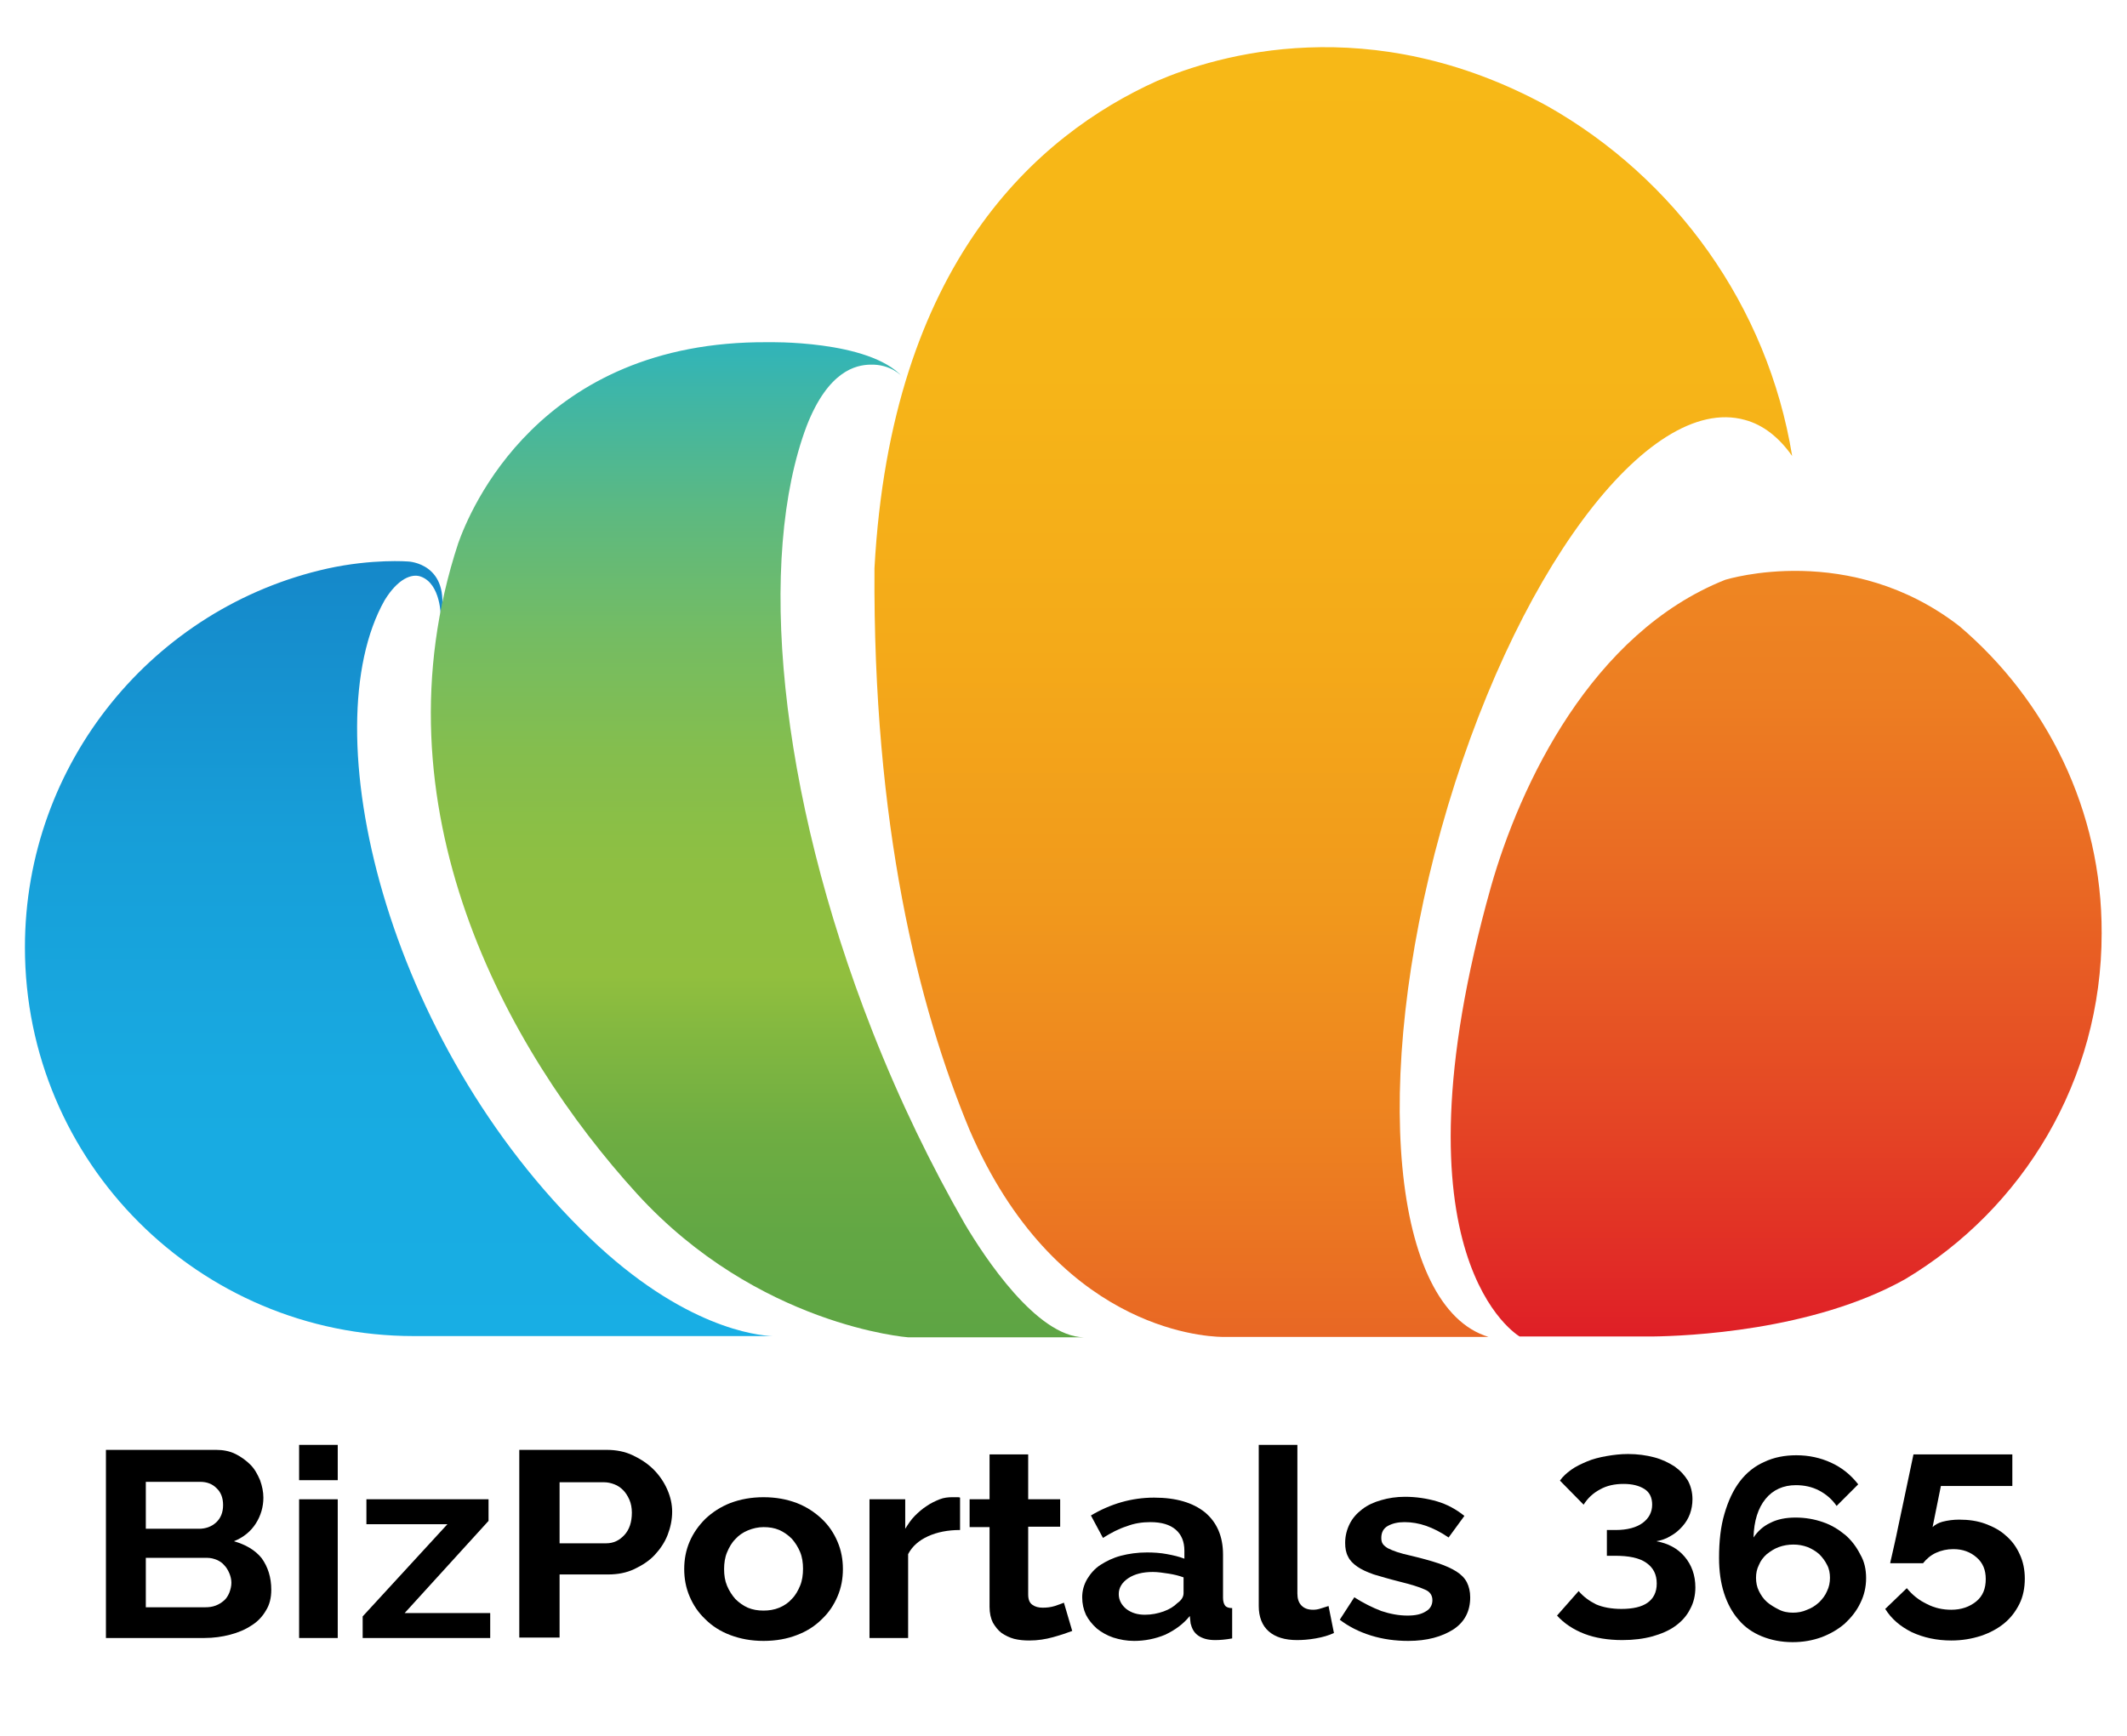 <?xml version="1.0" encoding="utf-8"?>
<!-- Generator: Adobe Illustrator 21.1.0, SVG Export Plug-In . SVG Version: 6.00 Build 0)  -->
<svg version="1.1" id="Layer_1" xmlns="http://www.w3.org/2000/svg" xmlns:xlink="http://www.w3.org/1999/xlink" x="0px" y="0px"
	 viewBox="0 0 512 418" style="enable-background:new 0 0 512 418;" xml:space="preserve">
<style type="text/css">
	.st0{fill:url(#SVGID_1_);}
	.st1{fill:url(#SVGID_2_);}
	.st2{fill:url(#SVGID_3_);}
	.st3{fill:url(#SVGID_4_);}
</style>
<g>
	<g>
		<path d="M65.3,382.8c0,1.9-0.4,3.6-1.3,5c-0.8,1.4-2,2.7-3.5,3.6c-1.5,1-3.2,1.7-5.1,2.2c-1.9,0.5-4,0.8-6.2,0.8H25.5v-45.3H52
			c1.7,0,3.3,0.3,4.7,1c1.4,0.7,2.6,1.6,3.6,2.6s1.7,2.3,2.3,3.7c0.5,1.4,0.8,2.8,0.8,4.2c0,2.2-0.6,4.3-1.8,6.2
			c-1.2,1.9-3,3.4-5.3,4.3c2.8,0.8,5.1,2.1,6.7,4.1C64.5,377.3,65.3,379.8,65.3,382.8z M35.1,356.7v11.4h12.8c1.6,0,3-0.5,4.1-1.5
			c1.1-1,1.7-2.4,1.7-4.2c0-1.7-0.5-3.1-1.6-4.1c-1-1-2.3-1.5-3.9-1.5H35.1z M55.7,381.1c0-0.8-0.2-1.6-0.5-2.3
			c-0.3-0.7-0.7-1.4-1.2-1.9c-0.5-0.6-1.1-1-1.8-1.3c-0.7-0.3-1.5-0.5-2.3-0.5H35.1V387h14.3c0.9,0,1.7-0.1,2.5-0.4
			c0.8-0.3,1.4-0.7,2-1.2c0.6-0.5,1-1.2,1.3-1.9C55.5,382.7,55.7,381.9,55.7,381.1z"/>
		<path d="M72,356.4v-8.5h9.3v8.5H72z M72,394.4V361h9.3v33.4H72z"/>
		<path d="M87.3,389.2l20.4-22.2H88.2v-6h29.4v5.2l-20.2,22.2h20.6v6H87.3V389.2z"/>
		<path d="M125,394.4v-45.3h21c2.3,0,4.4,0.4,6.3,1.3c1.9,0.9,3.6,2,5,3.4c1.4,1.4,2.5,3,3.3,4.8c0.8,1.8,1.2,3.6,1.2,5.4
			c0,1.9-0.4,3.8-1.1,5.6c-0.7,1.8-1.8,3.4-3.1,4.8c-1.3,1.4-3,2.5-4.9,3.4c-1.9,0.9-4,1.3-6.3,1.3h-11.7v15.2H125z M134.7,371.6
			h11.2c1.8,0,3.2-0.7,4.4-2c1.2-1.3,1.8-3.1,1.8-5.4c0-1.1-0.2-2.2-0.6-3.1c-0.4-0.9-0.9-1.7-1.5-2.3c-0.6-0.6-1.3-1.1-2.1-1.4
			c-0.8-0.3-1.6-0.5-2.5-0.5h-10.7V371.6z"/>
		<path d="M183.8,395.1c-3,0-5.6-0.5-8-1.4c-2.4-0.9-4.4-2.2-6-3.8c-1.7-1.6-2.9-3.4-3.8-5.5c-0.9-2.1-1.3-4.3-1.3-6.6
			c0-2.3,0.4-4.5,1.3-6.6c0.9-2.1,2.2-3.9,3.8-5.5c1.7-1.6,3.7-2.9,6-3.8c2.4-0.9,5-1.4,8-1.4c3,0,5.6,0.5,8,1.4
			c2.3,0.9,4.3,2.2,6,3.8c1.7,1.6,2.9,3.4,3.8,5.5c0.9,2.1,1.3,4.3,1.3,6.6c0,2.3-0.4,4.5-1.3,6.6c-0.9,2.1-2.1,3.9-3.8,5.5
			c-1.6,1.6-3.6,2.9-6,3.8C189.5,394.6,186.8,395.1,183.8,395.1z M174.3,377.8c0,1.5,0.2,2.8,0.7,4c0.5,1.2,1.2,2.3,2,3.2
			c0.9,0.9,1.9,1.6,3,2.1c1.2,0.5,2.4,0.7,3.8,0.7c1.3,0,2.6-0.2,3.8-0.7c1.2-0.5,2.2-1.2,3-2.1c0.9-0.9,1.5-2,2-3.2
			c0.5-1.2,0.7-2.6,0.7-4.1c0-1.4-0.2-2.8-0.7-4c-0.5-1.2-1.2-2.3-2-3.2c-0.9-0.9-1.9-1.6-3-2.1c-1.2-0.5-2.4-0.7-3.8-0.7
			c-1.3,0-2.6,0.3-3.8,0.8c-1.2,0.5-2.2,1.2-3,2.1c-0.9,0.9-1.5,2-2,3.2C174.5,375,174.3,376.4,174.3,377.8z"/>
		<path d="M231,368.4c-2.8,0-5.4,0.5-7.6,1.5c-2.2,1-3.8,2.4-4.8,4.3v20.2h-9.3V361h8.6v7.1c0.7-1.1,1.4-2.2,2.3-3.1
			c0.9-0.9,1.8-1.7,2.9-2.4c1-0.7,2.1-1.2,3.1-1.6c1-0.4,2.1-0.5,3-0.5c0.5,0,0.9,0,1.2,0c0.3,0,0.5,0,0.7,0.1V368.4z"/>
		<path d="M258.1,392.7c-1.3,0.5-2.8,1-4.6,1.5c-1.8,0.5-3.7,0.8-5.7,0.8c-1.3,0-2.5-0.1-3.7-0.4c-1.1-0.3-2.1-0.8-3-1.4
			c-0.9-0.7-1.5-1.5-2.1-2.5c-0.5-1-0.8-2.3-0.8-3.8v-19.2h-4.8V361h4.8v-10.8h9.3V361h7.7v6.6h-7.7v16.3c0,1.2,0.3,2,1,2.5
			c0.7,0.5,1.5,0.7,2.5,0.7c1,0,1.9-0.1,2.9-0.4c0.9-0.3,1.7-0.6,2.2-0.8L258.1,392.7z"/>
		<path d="M273,395.1c-1.8,0-3.4-0.3-5-0.8c-1.5-0.5-2.9-1.3-4-2.2c-1.1-1-2-2.1-2.6-3.3c-0.6-1.3-0.9-2.7-0.9-4.2
			c0-1.6,0.4-3,1.2-4.4c0.8-1.3,1.8-2.5,3.2-3.4c1.4-0.9,3-1.7,4.9-2.2c1.9-0.5,4-0.8,6.3-0.8c1.6,0,3.2,0.1,4.8,0.4
			c1.6,0.3,2.9,0.6,4.2,1.1v-1.9c0-2.2-0.7-3.9-2.1-5.1c-1.4-1.2-3.4-1.8-6.1-1.8c-2,0-3.9,0.3-5.7,1c-1.9,0.6-3.8,1.6-5.7,2.8
			l-2.9-5.4c4.7-2.8,9.8-4.3,15.2-4.3c5.3,0,9.3,1.2,12.2,3.5c2.9,2.4,4.4,5.8,4.4,10.2v10.4c0,0.9,0.2,1.5,0.5,1.9
			c0.3,0.4,0.9,0.6,1.7,0.6v7.3c-1.6,0.3-3,0.4-4.1,0.4c-1.8,0-3.1-0.4-4.1-1.1c-1-0.7-1.5-1.7-1.8-2.9l-0.2-1.8
			c-1.6,2-3.6,3.4-5.9,4.5C278.1,394.6,275.6,395.1,273,395.1z M275.6,388.8c1.6,0,3.1-0.3,4.5-0.8c1.4-0.5,2.5-1.2,3.3-2
			c1-0.7,1.5-1.5,1.5-2.4v-3.8c-1.1-0.4-2.3-0.7-3.6-0.9c-1.3-0.2-2.6-0.4-3.8-0.4c-2.4,0-4.4,0.5-5.9,1.5s-2.3,2.3-2.3,3.8
			c0,1.4,0.6,2.6,1.8,3.6C272.4,388.4,273.9,388.8,275.6,388.8z"/>
		<path d="M303,347.9h9.3v35.8c0,1.2,0.3,2.2,1,2.9c0.7,0.7,1.6,1,2.8,1c0.6,0,1.2-0.1,1.8-0.3c0.7-0.2,1.3-0.4,1.9-0.6l1.3,6.5
			c-1.3,0.6-2.7,1-4.4,1.3c-1.7,0.3-3.2,0.4-4.5,0.4c-2.9,0-5.2-0.7-6.8-2.1c-1.6-1.4-2.4-3.5-2.4-6.1V347.9z"/>
		<path d="M339,395.1c-3.1,0-6.1-0.4-9-1.3c-2.9-0.9-5.4-2.2-7.5-3.8l3.5-5.4c2.2,1.4,4.4,2.5,6.5,3.3c2.1,0.7,4.2,1.1,6.3,1.1
			c1.9,0,3.3-0.3,4.4-1c1.1-0.6,1.6-1.6,1.6-2.7c0-1.2-0.6-2.1-1.9-2.6c-1.3-0.6-3.3-1.2-6.1-1.9c-2.4-0.6-4.4-1.2-6.1-1.7
			c-1.7-0.6-3-1.2-4-1.9c-1-0.7-1.8-1.5-2.2-2.4c-0.5-0.9-0.7-2-0.7-3.3c0-1.7,0.4-3.2,1.1-4.6c0.7-1.4,1.7-2.5,3-3.5
			c1.3-1,2.8-1.7,4.6-2.2c1.7-0.5,3.6-0.8,5.7-0.8c2.7,0,5.3,0.4,7.7,1.1c2.4,0.7,4.6,1.9,6.6,3.5l-3.8,5.2
			c-1.9-1.3-3.7-2.2-5.4-2.8c-1.7-0.6-3.5-0.9-5.2-0.9c-1.6,0-2.9,0.3-4,0.9c-1.1,0.6-1.6,1.6-1.6,2.9c0,0.6,0.1,1.1,0.4,1.5
			c0.3,0.4,0.7,0.7,1.2,1c0.6,0.3,1.3,0.6,2.2,0.9c0.9,0.3,2,0.6,3.4,0.9c2.5,0.6,4.7,1.2,6.5,1.8c1.8,0.6,3.3,1.3,4.4,2
			s2,1.6,2.5,2.6c0.5,1,0.8,2.2,0.8,3.6c0,3.3-1.3,5.9-4,7.7C347.1,394.1,343.5,395.1,339,395.1z"/>
	</g>
	<g>
		<path d="M398.7,371.1c2.8,0.5,5.1,1.7,6.8,3.7c1.7,2,2.6,4.5,2.6,7.4c0,1.9-0.4,3.7-1.3,5.3c-0.8,1.6-2,2.9-3.5,4
			c-1.5,1.1-3.4,1.9-5.5,2.5c-2.2,0.6-4.6,0.9-7.3,0.9c-3.4,0-6.5-0.5-9.1-1.5c-2.6-1-4.9-2.5-6.6-4.4l5.2-5.9
			c1.2,1.4,2.6,2.4,4.2,3.2c1.6,0.7,3.7,1.1,6.1,1.1c2.8,0,4.9-0.5,6.3-1.5c1.4-1,2.2-2.5,2.2-4.6c0-2.2-0.8-3.8-2.5-5
			c-1.7-1.2-4.2-1.7-7.6-1.7h-1.9v-6.2h2.1c2.8,0,5-0.6,6.5-1.7c1.5-1.1,2.3-2.6,2.3-4.4c0-1.7-0.6-3-1.9-3.8
			c-1.3-0.8-2.9-1.2-5-1.2c-2.1,0-4,0.4-5.6,1.3c-1.7,0.9-3,2.1-4,3.7l-5.7-5.8c0.7-1,1.6-1.8,2.7-2.6c1.1-0.8,2.4-1.4,3.8-2
			c1.4-0.6,3-1,4.7-1.3c1.7-0.3,3.4-0.5,5.2-0.5c2.3,0,4.4,0.3,6.3,0.8c1.9,0.5,3.5,1.3,4.9,2.2c1.4,1,2.4,2.1,3.2,3.4
			c0.7,1.3,1.1,2.8,1.1,4.5c0,1.2-0.2,2.4-0.6,3.5c-0.4,1.1-1,2.1-1.8,3c-0.8,0.9-1.7,1.7-2.8,2.3
			C401.1,370.5,399.9,370.9,398.7,371.1z"/>
		<path d="M449.2,380c0,2.2-0.5,4.2-1.4,6c-0.9,1.9-2.2,3.5-3.7,4.9c-1.6,1.4-3.5,2.5-5.6,3.3c-2.2,0.8-4.5,1.2-7,1.2
			c-2.7,0-5.2-0.5-7.4-1.4c-2.2-0.9-4.1-2.2-5.6-4c-1.5-1.7-2.7-3.9-3.5-6.4c-0.8-2.5-1.2-5.3-1.2-8.5c0-4,0.4-7.6,1.3-10.6
			c0.9-3.1,2.1-5.7,3.7-7.8c1.6-2.1,3.6-3.7,5.9-4.7c2.3-1.1,4.9-1.6,7.7-1.6c3,0,5.8,0.6,8.4,1.8c2.6,1.2,4.7,2.9,6.5,5.2l-5.2,5.2
			c-1.1-1.6-2.5-2.8-4.2-3.7c-1.7-0.9-3.6-1.3-5.6-1.3c-3,0-5.5,1.1-7.3,3.3c-1.8,2.2-2.8,5.3-2.9,9.3c1-1.5,2.3-2.7,4-3.5
			c1.7-0.9,3.8-1.3,6.1-1.3c2.4,0,4.6,0.4,6.6,1.1c2.1,0.7,3.8,1.8,5.4,3.1c1.5,1.3,2.7,2.9,3.6,4.7
			C448.8,376,449.2,377.9,449.2,380z M431.6,388.3c1.2,0,2.3-0.2,3.4-0.7c1.1-0.4,2-1,2.9-1.8c0.8-0.8,1.5-1.7,1.9-2.7
			c0.5-1,0.7-2.1,0.7-3.2c0-1.1-0.2-2.2-0.7-3.1c-0.5-1-1.1-1.8-1.9-2.6c-0.8-0.7-1.8-1.3-2.8-1.7c-1.1-0.4-2.2-0.6-3.4-0.6
			c-1.2,0-2.4,0.2-3.5,0.6c-1.1,0.4-2,1-2.9,1.7c-0.8,0.7-1.5,1.6-1.9,2.6c-0.5,1-0.7,2-0.7,3.1c0,1.1,0.2,2.2,0.7,3.2
			c0.5,1,1.1,1.9,1.9,2.6c0.8,0.7,1.8,1.3,2.8,1.8C429.2,388.1,430.4,388.3,431.6,388.3z"/>
		<path d="M471.6,365.9c2.3,0,4.4,0.3,6.3,1c1.9,0.7,3.6,1.6,5,2.9c1.4,1.2,2.5,2.7,3.3,4.5c0.8,1.7,1.2,3.7,1.2,5.8
			c0,2.2-0.4,4.3-1.3,6.1c-0.9,1.8-2.1,3.4-3.7,4.7c-1.6,1.3-3.5,2.3-5.6,3c-2.2,0.7-4.5,1.1-7.1,1.1c-3.5,0-6.7-0.7-9.5-2
			c-2.8-1.4-4.9-3.2-6.4-5.6l5.2-5c1.3,1.6,2.9,2.9,4.8,3.8c1.9,1,3.9,1.4,5.9,1.4c2.4,0,4.4-0.7,6-2c1.6-1.3,2.3-3.1,2.3-5.4
			c0-2.2-0.7-3.9-2.2-5.2c-1.5-1.3-3.3-2-5.6-2c-1.5,0-2.9,0.3-4.2,0.9c-1.3,0.6-2.3,1.5-3.1,2.5h-7.9c0-0.1,0.1-0.6,0.3-1.4
			c0.2-0.8,0.4-1.8,0.7-3.1c0.3-1.3,0.6-2.7,0.9-4.2c0.3-1.6,0.7-3.1,1-4.7c0.8-3.8,1.7-8.1,2.7-12.8h23.8v7.6h-17.2l-2,9.9
			c0.5-0.5,1.3-1,2.4-1.3C468.8,366.1,470.1,365.9,471.6,365.9z"/>
	</g>
	<g>
		<linearGradient id="SVGID_1_" gradientUnits="userSpaceOnUse" x1="96.019" y1="321.735" x2="96.019" y2="135.193">
			<stop  offset="0" style="stop-color:#18AEE4"/>
			<stop  offset="0.323" style="stop-color:#18AAE1"/>
			<stop  offset="0.651" style="stop-color:#179ED8"/>
			<stop  offset="0.981" style="stop-color:#1589CA"/>
			<stop  offset="1" style="stop-color:#1588C9"/>
		</linearGradient>
		<path class="st0" d="M142,298.1c-49.3-47.3-67-122.5-49.4-153.6c3.2-5.2,6.5-6.4,8.6-5.7c5,1.7,4.9,9.8,4.9,9.8
			c2.5-13-7.8-13.4-7.8-13.4s-8.6-0.7-19.5,1.7C37.1,146.2,6,183.6,6,228.1c0,51.7,41.9,93.6,93.6,93.6l73.7,0H186
			C182.3,321.6,164.5,319.7,142,298.1z"/>
		<linearGradient id="SVGID_2_" gradientUnits="userSpaceOnUse" x1="182.33" y1="321.825" x2="182.33" y2="82.319">
			<stop  offset="0" style="stop-color:#5EA544"/>
			<stop  offset="0.101" style="stop-color:#62A744"/>
			<stop  offset="0.203" style="stop-color:#6EAD42"/>
			<stop  offset="0.306" style="stop-color:#83B840"/>
			<stop  offset="0.362" style="stop-color:#91BF3E"/>
			<stop  offset="0.475" style="stop-color:#8EBF42"/>
			<stop  offset="0.59" style="stop-color:#84BE4E"/>
			<stop  offset="0.706" style="stop-color:#74BC63"/>
			<stop  offset="0.823" style="stop-color:#5EB97F"/>
			<stop  offset="0.939" style="stop-color:#41B6A4"/>
			<stop  offset="1" style="stop-color:#30B4BA"/>
		</linearGradient>
		<path class="st1" d="M232.3,294.8c-8.1-14.1-15.7-29.7-22.3-46.5c-22.8-58.1-27.8-114-15.8-145.8c5.2-13.3,11.9-14.6,15.2-14.7
			c5.1-0.2,7.8,2.9,7.8,2.9c-8.1-8.9-32.4-8.3-32.4-8.3l0,0c-55.2-0.4-71.8,40.8-74.5,48.4c-20.8,63.3,11.5,122,43,156.6
			c29.1,31.9,65.3,34.6,65.3,34.6h4.6h26.7h11C249.5,321.8,237,302.7,232.3,294.8z"/>
		<linearGradient id="SVGID_3_" gradientUnits="userSpaceOnUse" x1="320.946" y1="321.825" x2="320.946" y2="11.368">
			<stop  offset="0" style="stop-color:#E86724"/>
			<stop  offset="0.15" style="stop-color:#ED8020"/>
			<stop  offset="0.338" style="stop-color:#F1991C"/>
			<stop  offset="0.536" style="stop-color:#F4AA19"/>
			<stop  offset="0.748" style="stop-color:#F6B518"/>
			<stop  offset="1" style="stop-color:#F7B817"/>
		</linearGradient>
		<path class="st2" d="M346.9,199.7c17-61,49.7-105.1,73.1-98.6c4.5,1.2,8.3,4.3,11.4,8.7c-5.9-36.2-28.2-66.9-59-84.3
			c-42.7-23.3-79.5-12.2-93.9-6c-28.8,13-64,43.8-68,117.3c-0.4,61.6,10.5,105.5,22.9,135.3c20.5,47.5,55.8,49.7,60.7,49.8h64.2v0
			C335.1,314.9,330,260.4,346.9,199.7z"/>
		<linearGradient id="SVGID_4_" gradientUnits="userSpaceOnUse" x1="427.6" y1="321.825" x2="427.6" y2="137.485">
			<stop  offset="0" style="stop-color:#DF1F26"/>
			<stop  offset="0.258" style="stop-color:#E44225"/>
			<stop  offset="0.578" style="stop-color:#E96723"/>
			<stop  offset="0.836" style="stop-color:#ED7E22"/>
			<stop  offset="1" style="stop-color:#EE8622"/>
		</linearGradient>
		<path class="st3" d="M471.7,150.8c-26.4-20.5-56-11.3-56.4-11.2c-32.2,12.8-49.4,49.3-56.4,73.9c-25.3,89.9,6.9,108.3,6.9,108.3
			l31.9,0c8.2-0.1,38.6-1.3,60.9-13.8c28.3-16.9,47.3-47.8,47.3-83.3C506,195.1,492.6,168.6,471.7,150.8z"/>
	</g>
</g>
</svg>
